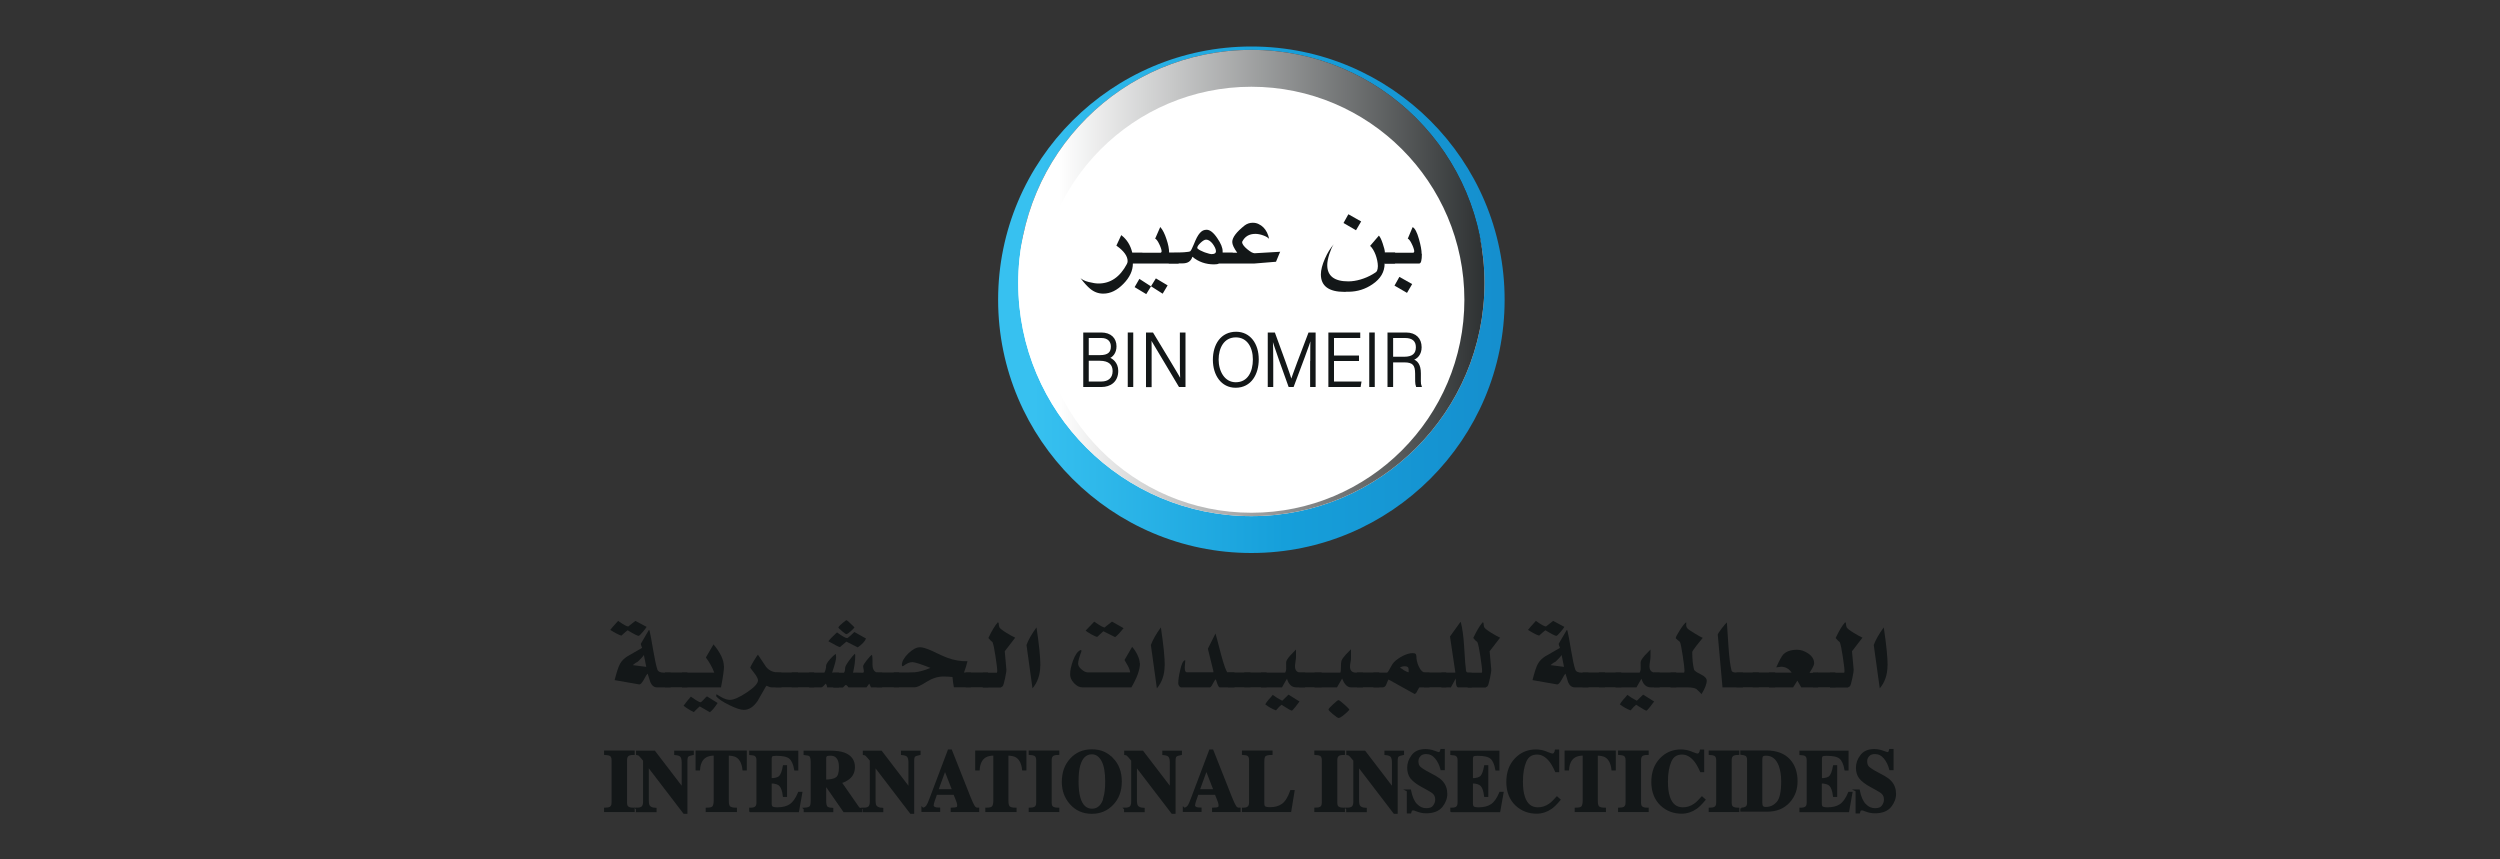 <svg id="Group_58" data-name="Group 58" xmlns="http://www.w3.org/2000/svg" xmlns:xlink="http://www.w3.org/1999/xlink" width="200" height="68.74" viewBox="0 0 200 68.74"><rect x="0" y="0" width="200" height="68.74" fill="#333333" stroke="none"/><defs><clipPath id="clippath"><path d="M81.46,22.64c0-10.3,8.35-18.65,18.65-18.65s18.65,8.35,18.65,18.65-8.35,18.65-18.65,18.65-18.65-8.35-18.65-18.65M79.85,23.98c0,11.17,9.09,20.26,20.26,20.26s20.26-9.09,20.26-20.26S111.28,3.72,100.11,3.72s-20.26,9.09-20.26,20.26" fill="none"/></clipPath><linearGradient id="linear-gradient" x1="-1143.65" y1="382.74" x2="-1143.25" y2="382.74" gradientTransform="translate(115476.85 38643.66) scale(100.9 -100.9)" gradientUnits="userSpaceOnUse"><stop offset="0" stop-color="#37c1f0"/><stop offset=".5" stop-color="#169fda"/><stop offset="1" stop-color="#158ccc"/></linearGradient><clipPath id="clippath-1"><path d="M83.07,23.98c0-9.4,7.64-17.04,17.04-17.04s17.04,7.64,17.04,17.04-7.64,17.04-17.04,17.04-17.04-7.64-17.04-17.04M81.46,22.64c0,10.3,8.35,18.65,18.65,18.65s18.65-8.35,18.65-18.65S110.41,3.99,100.11,3.99s-18.65,8.35-18.65,18.65" fill="none"/></clipPath><linearGradient id="linear-gradient-2" x1="-1142.84" y1="382.58" x2="-1142.43" y2="382.58" gradientTransform="translate(106232.54 35558.15) scale(92.88 -92.88)" gradientUnits="userSpaceOnUse"><stop offset="0" stop-color="#fff"/><stop offset="1" stop-color="#131718"/></linearGradient></defs><path d="M48.41,64.7c.18,0,.32-.03.4-.07.13-.07.2-.21.2-.42v-3.4c0-.21-.06-.34-.19-.42-.08-.04-.21-.07-.41-.08v-.18h2.28v.18c-.2,0-.34.03-.42.08-.13.07-.19.21-.19.42v3.4c0,.2.05.33.15.39.1.07.25.1.46.1v.18h-2.28v-.18Z" fill="#131718"/><path d="M48.41,64.7c.18,0,.32-.03.4-.07.13-.07.2-.21.2-.42v-3.4c0-.21-.06-.34-.19-.42-.08-.04-.21-.07-.41-.08v-.18h2.28v.18c-.2,0-.34.03-.42.08-.13.07-.19.21-.19.42v3.4c0,.2.05.33.15.39.1.07.25.1.46.1v.18h-2.28v-.18Z" fill="none" stroke="#131718" stroke-miterlimit="10" stroke-width=".17"/><path d="M50.95,64.7c.24,0,.4-.06.47-.15.07-.09.11-.23.11-.41v-3.32c-.2-.24-.32-.38-.37-.42-.05-.04-.11-.07-.19-.08v-.18h1.38l2.24,2.93h.03v-2.06c0-.24-.04-.41-.12-.51-.08-.1-.24-.16-.48-.18v-.18h1.4v.18c-.2.04-.34.09-.41.15-.07.06-.1.2-.1.41v4.14h-.18l-2.87-3.75h-.04v2.75c0,.22.03.37.08.46.09.14.27.22.54.23v.18h-1.48v-.18Z" fill="#131718"/><path d="M50.95,64.7c.24,0,.4-.06.47-.15.07-.09.11-.23.11-.41v-3.32c-.2-.24-.32-.38-.37-.42-.05-.04-.11-.07-.19-.08v-.18h1.38l2.24,2.93h.03v-2.06c0-.24-.04-.41-.12-.51-.08-.1-.24-.16-.48-.18v-.18h1.4v.18c-.2.04-.34.09-.41.15-.07.06-.1.2-.1.41v4.14h-.18l-2.87-3.75h-.04v2.75c0,.22.03.37.08.46.09.14.27.22.54.23v.18h-1.48v-.18Z" fill="none" stroke="#131718" stroke-miterlimit="10" stroke-width=".17"/><path d="M55.73,60.13h3.93v1.42s-.18,0-.18,0c-.06-.51-.24-.85-.53-1.03-.16-.1-.41-.15-.73-.16v3.7c0,.26.04.43.13.51s.26.13.52.13v.18h-2.33v-.18c.25,0,.42-.04.51-.13.08-.09.13-.26.13-.51v-3.7c-.32,0-.56.06-.73.16-.31.18-.49.53-.53,1.03h-.19v-1.42Z" fill="#131718"/><path d="M55.73,60.13h3.93v1.42s-.18,0-.18,0c-.06-.51-.24-.85-.53-1.03-.16-.1-.41-.15-.73-.16v3.7c0,.26.04.43.13.51s.26.13.52.13v.18h-2.33v-.18c.25,0,.42-.04.51-.13.08-.09.13-.26.13-.51v-3.7c-.32,0-.56.06-.73.16-.31.18-.49.53-.53,1.03h-.19v-1.42Z" fill="none" stroke="#131718" stroke-miterlimit="10" stroke-width=".17"/><path d="M60.02,64.88v-.18c.19,0,.32-.03.4-.08.12-.07.18-.21.18-.41v-3.4c0-.2-.06-.34-.19-.41-.07-.04-.2-.07-.39-.08v-.18h3.76v1.42h-.16c-.08-.45-.22-.76-.42-.93-.2-.17-.56-.25-1.09-.25-.2,0-.33.02-.38.07-.05.04-.08.13-.08.27v1.62c.37,0,.62-.07.76-.22.13-.15.23-.42.3-.82h.17v2.37h-.17c-.05-.4-.14-.68-.29-.84-.14-.16-.4-.24-.77-.24v1.7c0,.15.04.25.11.3.07.05.22.08.44.08.42,0,.76-.09,1.02-.26.26-.17.5-.5.7-.98h.18l-.26,1.46h-3.81Z" fill="#131718"/><path d="M60.02,64.88v-.18c.19,0,.32-.03.4-.08.12-.07.18-.21.18-.41v-3.4c0-.2-.06-.34-.19-.41-.07-.04-.2-.07-.39-.08v-.18h3.76v1.42h-.16c-.08-.45-.22-.76-.42-.93-.2-.17-.56-.25-1.09-.25-.2,0-.33.02-.38.07-.05.04-.08.13-.08.27v1.62c.37,0,.62-.07.76-.22.13-.15.23-.42.3-.82h.17v2.37h-.17c-.05-.4-.14-.68-.29-.84-.14-.16-.4-.24-.77-.24v1.7c0,.15.04.25.11.3.07.05.22.08.44.08.42,0,.76-.09,1.02-.26.26-.17.5-.5.7-.98h.18l-.26,1.46h-3.81Z" fill="none" stroke="#131718" stroke-miterlimit="10" stroke-width=".17"/><path d="M64.37,64.7c.22-.01.37-.06.45-.13.08-.08.12-.25.12-.51v-3.1c0-.27-.05-.45-.14-.53-.06-.05-.21-.09-.43-.11v-.18h2.1c.44,0,.79.05,1.06.15.52.2.78.56.78,1.07,0,.38-.14.68-.41.9-.21.16-.43.27-.66.32l1.39,2c.04.05.07.09.11.11.04.02.09.03.15.03v.17h-1.36l-1.52-2.19h0v1.37c0,.25.04.41.11.5.08.09.23.13.46.14v.18h-2.2v-.18ZM66.92,62.26c.18-.12.28-.41.28-.85,0-.27-.03-.49-.11-.64-.12-.27-.34-.4-.66-.4-.17,0-.29.02-.34.07-.05.05-.08.12-.08.23v1.78c.43,0,.73-.07.92-.19" fill="#131718"/><path d="M64.37,64.7c.22-.01.37-.06.45-.13.08-.08.12-.25.12-.51v-3.1c0-.27-.05-.45-.14-.53-.06-.05-.21-.09-.43-.11v-.18h2.1c.44,0,.79.05,1.06.15.52.2.78.56.78,1.07,0,.38-.14.68-.41.9-.21.16-.43.27-.66.32l1.39,2c.04.05.07.09.11.11.04.02.09.03.15.03v.17h-1.36l-1.52-2.19h0v1.37c0,.25.04.41.11.5.08.09.23.13.46.14v.18h-2.2v-.18ZM66.92,62.26c.18-.12.28-.41.28-.85,0-.27-.03-.49-.11-.64-.12-.27-.34-.4-.66-.4-.17,0-.29.02-.34.07-.05.05-.08.12-.08.23v1.78c.43,0,.73-.07.92-.19Z" fill="none" stroke="#131718" stroke-miterlimit="10" stroke-width=".17"/><path d="M69.09,64.7c.24,0,.4-.06.47-.15.07-.09.11-.23.11-.41v-3.32c-.2-.24-.32-.38-.37-.42-.05-.04-.11-.07-.19-.08v-.18h1.38l2.24,2.93h.03v-2.06c0-.24-.04-.41-.12-.51-.08-.1-.24-.16-.48-.18v-.18h1.4v.18c-.2.04-.34.09-.41.15-.07.06-.1.2-.1.41v4.14h-.18l-2.87-3.75h-.04v2.75c0,.22.03.37.08.46.09.14.27.22.54.23v.18h-1.48v-.18Z" fill="#131718"/><path d="M69.09,64.7c.24,0,.4-.06.47-.15.07-.09.11-.23.11-.41v-3.32c-.2-.24-.32-.38-.37-.42-.05-.04-.11-.07-.19-.08v-.18h1.38l2.24,2.93h.03v-2.06c0-.24-.04-.41-.12-.51-.08-.1-.24-.16-.48-.18v-.18h1.4v.18c-.2.04-.34.09-.41.15-.07.06-.1.2-.1.41v4.14h-.18l-2.87-3.75h-.04v2.75c0,.22.03.37.08.46.09.14.27.22.54.23v.18h-1.48v-.18Z" fill="none" stroke="#131718" stroke-miterlimit="10" stroke-width=".17"/><path d="M73.81,64.7c.16-.01.28-.09.38-.23.06-.09.15-.29.26-.59l1.45-3.84h.18l1.46,3.69c.16.41.29.68.37.8.08.12.2.18.34.17v.18h-2.11v-.18c.21,0,.35-.03.42-.06.07-.03.1-.1.1-.23,0-.05-.02-.14-.05-.25-.02-.07-.05-.15-.09-.24l-.17-.42h-1.46c-.1.28-.16.46-.19.54-.06.18-.09.31-.09.39,0,.1.06.17.19.22.07.03.19.04.33.04v.18h-1.33v-.18ZM76.26,63.22l-.63-1.62h-.06l-.59,1.62h1.27Z" fill="#131718"/><path d="M73.81,64.7c.16-.01.28-.09.38-.23.06-.09.15-.29.26-.59l1.45-3.84h.18l1.46,3.69c.16.41.29.68.37.8.08.12.2.18.34.17v.18h-2.11v-.18c.21,0,.35-.03.42-.06.07-.03.1-.1.1-.23,0-.05-.02-.14-.05-.25-.02-.07-.05-.15-.09-.24l-.17-.42h-1.46c-.1.28-.16.46-.19.54-.06.18-.09.31-.09.39,0,.1.06.17.19.22.07.03.19.04.33.04v.18h-1.33v-.18ZM76.26,63.22l-.63-1.62h-.06l-.59,1.62h1.27Z" fill="none" stroke="#131718" stroke-miterlimit="10" stroke-width=".17"/><path d="M78.1,60.13h3.93v1.42s-.18,0-.18,0c-.06-.51-.24-.85-.53-1.03-.16-.1-.41-.15-.73-.16v3.7c0,.26.04.43.13.51.08.08.26.13.52.13v.18h-2.33v-.18c.25,0,.42-.04.51-.13.08-.09.13-.26.13-.51v-3.7c-.32,0-.56.06-.73.16-.31.18-.49.53-.53,1.03h-.19v-1.42Z" fill="#131718"/><path d="M78.1,60.13h3.93v1.42s-.18,0-.18,0c-.06-.51-.24-.85-.53-1.03-.16-.1-.41-.15-.73-.16v3.7c0,.26.04.43.13.51.08.08.26.13.52.13v.18h-2.33v-.18c.25,0,.42-.04.51-.13.08-.09.13-.26.13-.51v-3.7c-.32,0-.56.06-.73.16-.31.18-.49.53-.53,1.03h-.19v-1.42Z" fill="none" stroke="#131718" stroke-miterlimit="10" stroke-width=".17"/><path d="M82.38,64.7c.18,0,.32-.03.4-.07.13-.07.2-.21.2-.42v-3.4c0-.21-.06-.34-.19-.42-.08-.04-.21-.07-.41-.08v-.18h2.28v.18c-.2,0-.34.03-.42.08-.13.07-.19.21-.19.42v3.4c0,.2.05.33.15.39.1.07.25.1.46.1v.18h-2.28v-.18Z" fill="#131718"/><path d="M82.38,64.7c.18,0,.32-.03.4-.07.13-.07.2-.21.2-.42v-3.4c0-.21-.06-.34-.19-.42-.08-.04-.21-.07-.41-.08v-.18h2.28v.18c-.2,0-.34.03-.42.08-.13.07-.19.21-.19.42v3.4c0,.2.05.33.15.39.1.07.25.1.46.1v.18h-2.28v-.18Z" fill="none" stroke="#131718" stroke-miterlimit="10" stroke-width=".17"/><path d="M88.99,60.71c.45.47.67,1.07.67,1.81s-.22,1.34-.67,1.81c-.44.46-.98.69-1.64.69-.7,0-1.26-.25-1.7-.75-.41-.47-.62-1.04-.62-1.71,0-.74.21-1.34.64-1.81.43-.48.99-.72,1.68-.72s1.21.23,1.64.69M88.35,63.84c.1-.34.15-.78.15-1.32,0-.75-.1-1.31-.31-1.69-.21-.38-.49-.57-.84-.57-.49,0-.83.32-1.01.95-.1.34-.14.77-.14,1.31s.05.99.15,1.32c.18.62.52.94,1.01.94s.83-.31,1.01-.94" fill="#131718"/><path d="M88.99,60.71c.45.47.67,1.07.67,1.81s-.22,1.34-.67,1.81c-.44.46-.98.69-1.64.69-.7,0-1.26-.25-1.7-.75-.41-.47-.62-1.04-.62-1.71,0-.74.21-1.34.64-1.81.43-.48.99-.72,1.68-.72s1.21.23,1.64.69ZM88.35,63.84c.1-.34.15-.78.15-1.32,0-.75-.1-1.31-.31-1.69-.21-.38-.49-.57-.84-.57-.49,0-.83.32-1.01.95-.1.34-.14.77-.14,1.31s.05.99.15,1.32c.18.62.52.94,1.01.94s.83-.31,1.01-.94Z" fill="none" stroke="#131718" stroke-miterlimit="10" stroke-width=".17"/><path d="M90,64.7c.24,0,.4-.06.47-.15.07-.09.11-.23.11-.41v-3.32c-.2-.24-.32-.38-.37-.42-.05-.04-.11-.07-.19-.08v-.18h1.38l2.24,2.93h.03v-2.06c0-.24-.04-.41-.12-.51-.08-.1-.24-.16-.48-.18v-.18h1.4v.18c-.2.04-.34.09-.41.15-.07.06-.1.2-.1.41v4.14h-.18l-2.87-3.75h-.04v2.75c0,.22.03.37.08.46.09.14.27.22.54.23v.18h-1.48v-.18Z" fill="#131718"/><path d="M90,64.7c.24,0,.4-.06.47-.15.07-.09.11-.23.11-.41v-3.32c-.2-.24-.32-.38-.37-.42-.05-.04-.11-.07-.19-.08v-.18h1.38l2.24,2.93h.03v-2.06c0-.24-.04-.41-.12-.51-.08-.1-.24-.16-.48-.18v-.18h1.4v.18c-.2.04-.34.09-.41.15-.07.06-.1.2-.1.41v4.14h-.18l-2.87-3.75h-.04v2.75c0,.22.03.37.08.46.09.14.27.22.54.23v.18h-1.48v-.18Z" fill="none" stroke="#131718" stroke-miterlimit="10" stroke-width=".17"/><path d="M94.72,64.7c.16-.01.28-.09.38-.23.06-.09.15-.29.26-.59l1.45-3.84h.18l1.46,3.69c.16.41.29.68.37.8.08.12.2.18.34.17v.18h-2.11v-.18c.21,0,.35-.03.42-.06.07-.03.1-.1.1-.23,0-.05-.02-.14-.05-.25-.02-.07-.05-.15-.09-.24l-.17-.42h-1.46c-.1.28-.16.46-.19.54-.06.18-.09.31-.09.39,0,.1.06.17.19.22.07.03.19.04.33.04v.18h-1.33v-.18ZM97.17,63.22l-.63-1.62h-.06l-.59,1.62h1.27Z" fill="#131718"/><path d="M94.72,64.7c.16-.01.28-.09.38-.23.06-.09.15-.29.26-.59l1.45-3.84h.18l1.46,3.69c.16.41.29.68.37.8.08.12.2.18.34.17v.18h-2.11v-.18c.21,0,.35-.03.42-.06.07-.03.1-.1.1-.23,0-.05-.02-.14-.05-.25-.02-.07-.05-.15-.09-.24l-.17-.42h-1.46c-.1.28-.16.46-.19.54-.06.18-.09.31-.09.39,0,.1.06.17.19.22.07.03.19.04.33.04v.18h-1.33v-.18ZM97.17,63.22l-.63-1.62h-.06l-.59,1.62h1.27Z" fill="none" stroke="#131718" stroke-miterlimit="10" stroke-width=".17"/><path d="M99.44,64.7c.18,0,.31-.03.38-.08.13-.07.19-.21.19-.42v-3.4c0-.2-.06-.34-.18-.41-.07-.04-.2-.07-.39-.08v-.18h2.28v.18c-.27,0-.44.05-.53.12-.09.07-.13.24-.13.52v3.32c0,.15.04.26.11.31.08.05.22.08.44.08.39,0,.72-.09.99-.28.27-.19.5-.55.69-1.09h.19l-.26,1.59h-3.78v-.18Z" fill="#131718"/><path d="M99.44,64.7c.18,0,.31-.03.38-.08.13-.07.19-.21.19-.42v-3.4c0-.2-.06-.34-.18-.41-.07-.04-.2-.07-.39-.08v-.18h2.28v.18c-.27,0-.44.05-.53.12-.09.07-.13.24-.13.52v3.32c0,.15.04.26.11.31.08.05.22.08.44.08.39,0,.72-.09.99-.28.27-.19.5-.55.69-1.09h.19l-.26,1.59h-3.78v-.18Z" fill="none" stroke="#131718" stroke-miterlimit="10" stroke-width=".17"/><path d="M105.23,64.7c.18,0,.32-.03.4-.07.13-.07.2-.21.2-.42v-3.4c0-.21-.06-.34-.19-.42-.08-.04-.21-.07-.41-.08v-.18h2.28v.18c-.2,0-.34.03-.42.08-.13.07-.19.21-.19.42v3.4c0,.2.05.33.15.39.1.07.25.1.46.1v.18h-2.28v-.18Z" fill="#131718"/><path d="M105.23,64.7c.18,0,.32-.03.4-.07.13-.07.2-.21.2-.42v-3.4c0-.21-.06-.34-.19-.42-.08-.04-.21-.07-.41-.08v-.18h2.28v.18c-.2,0-.34.03-.42.08-.13.07-.19.21-.19.42v3.4c0,.2.05.33.15.39.1.07.25.1.46.1v.18h-2.28v-.18Z" fill="none" stroke="#131718" stroke-miterlimit="10" stroke-width=".17"/><path d="M107.77,64.7c.24,0,.4-.06.47-.15.07-.09.11-.23.11-.41v-3.32c-.2-.24-.32-.38-.37-.42-.05-.04-.11-.07-.19-.08v-.18h1.38l2.24,2.93h.03v-2.06c0-.24-.04-.41-.12-.51-.08-.1-.24-.16-.48-.18v-.18h1.4v.18c-.2.04-.34.09-.41.15-.07.06-.1.2-.1.41v4.14h-.18l-2.87-3.75h-.04v2.75c0,.22.03.37.08.46.09.14.27.22.54.23v.18h-1.48v-.18Z" fill="#131718"/><path d="M107.77,64.7c.24,0,.4-.06.47-.15.07-.09.11-.23.11-.41v-3.32c-.2-.24-.32-.38-.37-.42-.05-.04-.11-.07-.19-.08v-.18h1.38l2.24,2.93h.03v-2.06c0-.24-.04-.41-.12-.51-.08-.1-.24-.16-.48-.18v-.18h1.4v.18c-.2.04-.34.09-.41.15-.07.06-.1.2-.1.41v4.14h-.18l-2.87-3.75h-.04v2.75c0,.22.03.37.08.46.09.14.27.22.54.23v.18h-1.48v-.18Z" fill="none" stroke="#131718" stroke-miterlimit="10" stroke-width=".17"/><path d="M112.61,63.24h.19c.1.52.27.91.5,1.14.23.24.5.36.8.36s.5-.08.62-.25c.12-.16.18-.34.18-.52,0-.21-.06-.38-.19-.51-.08-.09-.26-.2-.51-.34l-.42-.23c-.41-.22-.7-.45-.87-.66-.17-.22-.25-.49-.25-.81,0-.34.11-.66.34-.96.22-.3.57-.45,1.03-.45.24,0,.46.04.68.12.22.08.35.12.38.12.07,0,.12-.02.15-.07.03-.04.05-.1.07-.18h.19v1.53h-.18c-.09-.35-.24-.66-.45-.91-.22-.26-.48-.38-.78-.38-.22,0-.39.06-.51.19-.13.13-.19.29-.19.47,0,.22.06.39.18.5.12.11.37.28.78.49l.48.26c.21.12.39.25.51.39.24.26.36.59.36.97,0,.35-.13.69-.38,1-.26.31-.67.47-1.23.47-.13,0-.26-.01-.39-.04-.13-.03-.26-.07-.39-.12l-.13-.05s-.06-.02-.08-.02c-.03,0-.05,0-.07,0-.07,0-.11.02-.14.06-.03.04-.05.1-.07.18h-.19v-1.74Z" fill="#131718"/><path d="M112.61,63.24h.19c.1.52.27.91.5,1.14.23.24.5.36.8.36s.5-.08.62-.25c.12-.16.18-.34.18-.52,0-.21-.06-.38-.19-.51-.08-.09-.26-.2-.51-.34l-.42-.23c-.41-.22-.7-.45-.87-.66-.17-.22-.25-.49-.25-.81,0-.34.11-.66.34-.96.22-.3.57-.45,1.03-.45.24,0,.46.04.68.12.22.08.35.12.38.12.07,0,.12-.02.15-.07.03-.04.05-.1.07-.18h.19v1.53h-.18c-.09-.35-.24-.66-.45-.91-.22-.26-.48-.38-.78-.38-.22,0-.39.06-.51.19-.13.13-.19.29-.19.47,0,.22.06.39.18.5.12.11.37.28.78.49l.48.26c.21.12.39.25.51.39.24.26.36.59.36.97,0,.35-.13.69-.38,1-.26.31-.67.47-1.23.47-.13,0-.26-.01-.39-.04-.13-.03-.26-.07-.39-.12l-.13-.05s-.06-.02-.08-.02c-.03,0-.05,0-.07,0-.07,0-.11.02-.14.06-.03.04-.05.1-.07.18h-.19v-1.74Z" fill="none" stroke="#131718" stroke-miterlimit="10" stroke-width=".17"/><path d="M116.11,64.88v-.18c.19,0,.32-.03.4-.08.12-.07.18-.21.18-.41v-3.4c0-.2-.06-.34-.19-.41-.07-.04-.2-.07-.39-.08v-.18h3.76v1.42h-.16c-.08-.45-.22-.76-.42-.93-.2-.17-.56-.25-1.08-.25-.2,0-.33.02-.38.07-.05.04-.08.13-.08.27v1.62c.37,0,.62-.07.76-.22.13-.15.23-.42.3-.82h.17v2.37h-.17c-.05-.4-.14-.68-.29-.84-.14-.16-.4-.24-.77-.24v1.7c0,.15.04.25.11.3.07.05.22.08.44.08.42,0,.76-.09,1.02-.26.26-.17.5-.5.7-.98h.18l-.26,1.46h-3.81Z" fill="#131718"/><path d="M116.11,64.88v-.18c.19,0,.32-.03.4-.08.12-.07.18-.21.18-.41v-3.4c0-.2-.06-.34-.19-.41-.07-.04-.2-.07-.39-.08v-.18h3.76v1.42h-.16c-.08-.45-.22-.76-.42-.93-.2-.17-.56-.25-1.08-.25-.2,0-.33.02-.38.07-.05.04-.08.13-.08.27v1.62c.37,0,.62-.07.76-.22.13-.15.23-.42.3-.82h.17v2.37h-.17c-.05-.4-.14-.68-.29-.84-.14-.16-.4-.24-.77-.24v1.7c0,.15.04.25.11.3.07.05.22.08.44.08.42,0,.76-.09,1.02-.26.26-.17.5-.5.7-.98h.18l-.26,1.46h-3.81Z" fill="none" stroke="#131718" stroke-miterlimit="10" stroke-width=".17"/><path d="M123.71,60.21c.28.11.43.16.47.16.08,0,.15-.03.2-.1.05-.07.08-.14.09-.22h.18v1.64h-.17c-.16-.36-.32-.64-.48-.84-.31-.38-.65-.57-1.04-.57-.44,0-.75.2-.93.61-.18.41-.28.95-.28,1.63,0,.5.05.92.16,1.24.2.61.58.91,1.12.91.34,0,.65-.1.94-.3.17-.12.36-.3.59-.56l.19.17c-.26.31-.48.53-.67.66-.34.24-.73.37-1.15.37-.64,0-1.18-.21-1.62-.62-.48-.45-.72-1.07-.72-1.84s.23-1.38.69-1.85c.43-.44.96-.66,1.59-.66.27,0,.55.05.83.16" fill="#131718"/><path d="M123.71,60.21c.28.11.43.16.47.16.08,0,.15-.03.2-.1.05-.07.08-.14.09-.22h.18v1.64h-.17c-.16-.36-.32-.64-.48-.84-.31-.38-.65-.57-1.04-.57-.44,0-.75.2-.93.61-.18.41-.28.95-.28,1.63,0,.5.05.92.16,1.24.2.61.58.91,1.12.91.34,0,.65-.1.94-.3.17-.12.36-.3.59-.56l.19.17c-.26.31-.48.53-.67.66-.34.24-.73.37-1.15.37-.64,0-1.18-.21-1.62-.62-.48-.45-.72-1.07-.72-1.84s.23-1.38.69-1.85c.43-.44.96-.66,1.59-.66.27,0,.55.05.83.16Z" fill="none" stroke="#131718" stroke-miterlimit="10" stroke-width=".17"/><path d="M125.25,60.13h3.93v1.42s-.18,0-.18,0c-.06-.51-.24-.85-.53-1.03-.16-.1-.41-.15-.73-.16v3.7c0,.26.04.43.13.51.08.08.26.13.52.13v.18h-2.33v-.18c.25,0,.42-.04.51-.13.08-.09.13-.26.13-.51v-3.7c-.32,0-.56.06-.73.16-.31.18-.49.53-.53,1.03h-.19v-1.42Z" fill="#131718"/><path d="M125.25,60.13h3.93v1.42s-.18,0-.18,0c-.06-.51-.24-.85-.53-1.03-.16-.1-.41-.15-.73-.16v3.7c0,.26.04.43.13.51.08.08.26.13.52.13v.18h-2.33v-.18c.25,0,.42-.04.51-.13.08-.09.13-.26.13-.51v-3.7c-.32,0-.56.06-.73.16-.31.18-.49.53-.53,1.03h-.19v-1.42Z" fill="none" stroke="#131718" stroke-miterlimit="10" stroke-width=".17"/><path d="M129.53,64.7c.18,0,.32-.03.4-.07.13-.07.2-.21.2-.42v-3.4c0-.21-.06-.34-.19-.42-.08-.04-.21-.07-.41-.08v-.18h2.28v.18c-.2,0-.34.03-.42.08-.13.07-.19.21-.19.42v3.4c0,.2.05.33.15.39.1.07.25.1.46.1v.18h-2.28v-.18Z" fill="#131718"/><path d="M129.53,64.7c.18,0,.32-.03.4-.07.13-.07.2-.21.2-.42v-3.4c0-.21-.06-.34-.19-.42-.08-.04-.21-.07-.41-.08v-.18h2.28v.18c-.2,0-.34.03-.42.08-.13.07-.19.21-.19.42v3.4c0,.2.05.33.15.39.1.07.25.1.46.1v.18h-2.28v-.18Z" fill="none" stroke="#131718" stroke-miterlimit="10" stroke-width=".17"/><path d="M135.31,60.21c.28.11.43.16.47.16.08,0,.15-.03.2-.1.05-.07.08-.14.09-.22h.18v1.64h-.17c-.16-.36-.32-.64-.48-.84-.31-.38-.65-.57-1.04-.57-.44,0-.75.2-.93.61-.18.41-.28.95-.28,1.63,0,.5.05.92.16,1.24.2.61.58.91,1.12.91.34,0,.65-.1.94-.3.17-.12.36-.3.59-.56l.19.17c-.26.31-.48.53-.67.66-.34.24-.73.37-1.15.37-.64,0-1.18-.21-1.62-.62-.48-.45-.72-1.07-.72-1.84s.23-1.38.69-1.85c.43-.44.96-.66,1.59-.66.27,0,.55.05.83.16" fill="#131718"/><path d="M135.31,60.21c.28.11.43.16.47.16.08,0,.15-.03.2-.1.05-.07.08-.14.09-.22h.18v1.64h-.17c-.16-.36-.32-.64-.48-.84-.31-.38-.65-.57-1.04-.57-.44,0-.75.2-.93.61-.18.41-.28.95-.28,1.63,0,.5.05.92.16,1.24.2.61.58.91,1.12.91.34,0,.65-.1.94-.3.17-.12.36-.3.59-.56l.19.17c-.26.31-.48.53-.67.66-.34.24-.73.37-1.15.37-.64,0-1.18-.21-1.62-.62-.48-.45-.72-1.07-.72-1.84s.23-1.38.69-1.85c.43-.44.96-.66,1.59-.66.27,0,.55.05.83.16Z" fill="none" stroke="#131718" stroke-miterlimit="10" stroke-width=".17"/><path d="M136.78,64.7c.19,0,.32-.03.4-.07.13-.07.2-.21.2-.42v-3.4c0-.21-.06-.34-.19-.42-.08-.04-.21-.07-.41-.08v-.18h2.28v.18c-.2,0-.34.03-.42.08-.13.07-.19.21-.19.42v3.4c0,.2.05.33.15.39.1.07.25.1.46.1v.18h-2.28v-.18Z" fill="#131718"/><path d="M136.78,64.7c.19,0,.32-.03.4-.07.13-.07.2-.21.2-.42v-3.4c0-.21-.06-.34-.19-.42-.08-.04-.21-.07-.41-.08v-.18h2.28v.18c-.2,0-.34.03-.42.08-.13.07-.19.21-.19.42v3.4c0,.2.05.33.15.39.1.07.25.1.46.1v.18h-2.28v-.18Z" fill="none" stroke="#131718" stroke-miterlimit="10" stroke-width=".17"/><path d="M139.31,64.7c.16-.01.28-.04.35-.08.13-.07.19-.2.19-.39v-3.46c0-.18-.06-.31-.18-.38-.07-.04-.19-.07-.36-.09v-.18h1.99c.8,0,1.42.23,1.84.69.38.42.58.98.58,1.69,0,.63-.19,1.17-.58,1.61-.44.5-1.03.74-1.77.74h-2.06v-.18ZM140.98,64.54c.04.06.14.1.28.1.39,0,.7-.15.95-.44.25-.29.37-.86.37-1.69,0-.5-.07-.92-.2-1.28-.22-.57-.58-.86-1.1-.86-.17,0-.28.04-.33.12-.03.05-.05.15-.05.29v3.45c0,.14.03.25.08.31" fill="#131718"/><path d="M139.31,64.7c.16-.01.28-.04.35-.08.13-.07.19-.2.19-.39v-3.46c0-.18-.06-.31-.18-.38-.07-.04-.19-.07-.36-.09v-.18h1.99c.8,0,1.42.23,1.84.69.38.42.58.98.58,1.69,0,.63-.19,1.17-.58,1.61-.44.5-1.03.74-1.77.74h-2.06v-.18ZM140.98,64.54c.04.06.14.1.28.1.39,0,.7-.15.95-.44.25-.29.37-.86.37-1.69,0-.5-.07-.92-.2-1.28-.22-.57-.58-.86-1.1-.86-.17,0-.28.04-.33.12-.03.05-.05.15-.05.29v3.45c0,.14.03.25.08.31Z" fill="none" stroke="#131718" stroke-miterlimit="10" stroke-width=".17"/><path d="M144.04,64.88v-.18c.19,0,.32-.03.4-.08.12-.07.18-.21.18-.41v-3.4c0-.2-.06-.34-.19-.41-.07-.04-.2-.07-.39-.08v-.18h3.76v1.42h-.16c-.08-.45-.22-.76-.42-.93-.2-.17-.56-.25-1.09-.25-.2,0-.33.02-.38.07-.05.04-.08.13-.08.27v1.62c.37,0,.62-.07.75-.22.13-.15.23-.42.3-.82h.17v2.37h-.17c-.05-.4-.14-.68-.29-.84-.14-.16-.4-.24-.77-.24v1.7c0,.15.04.25.11.3.07.05.22.08.44.08.42,0,.76-.09,1.02-.26.26-.17.5-.5.7-.98h.18l-.26,1.46h-3.81Z" fill="#131718"/><path d="M144.04,64.88v-.18c.19,0,.32-.03.4-.08.12-.07.18-.21.18-.41v-3.4c0-.2-.06-.34-.19-.41-.07-.04-.2-.07-.39-.08v-.18h3.76v1.42h-.16c-.08-.45-.22-.76-.42-.93-.2-.17-.56-.25-1.09-.25-.2,0-.33.02-.38.07-.05.04-.08.13-.08.27v1.62c.37,0,.62-.07.75-.22.13-.15.23-.42.3-.82h.17v2.37h-.17c-.05-.4-.14-.68-.29-.84-.14-.16-.4-.24-.77-.24v1.7c0,.15.04.25.11.3.07.05.22.08.44.08.42,0,.76-.09,1.02-.26.26-.17.5-.5.7-.98h.18l-.26,1.46h-3.81Z" fill="none" stroke="#131718" stroke-miterlimit="10" stroke-width=".17"/><path d="M148.51,63.24h.19c.1.52.27.91.5,1.14.23.24.5.36.8.36s.5-.08.62-.25c.12-.16.18-.34.18-.52,0-.21-.06-.38-.19-.51-.08-.09-.26-.2-.51-.34l-.42-.23c-.41-.22-.7-.45-.87-.66-.17-.22-.25-.49-.25-.81,0-.34.11-.66.34-.96.22-.3.57-.45,1.03-.45.24,0,.46.04.68.12.22.08.35.12.38.12.07,0,.12-.02.15-.07.03-.04.05-.1.07-.18h.19v1.53h-.18c-.09-.35-.24-.66-.45-.91-.22-.26-.48-.38-.78-.38-.22,0-.39.06-.51.19-.13.13-.19.29-.19.47,0,.22.06.39.18.5.12.11.37.28.78.49l.48.26c.21.12.39.25.51.39.24.26.36.59.36.97,0,.35-.13.69-.38,1-.26.31-.67.47-1.23.47-.13,0-.26-.01-.39-.04-.13-.03-.26-.07-.39-.12l-.13-.05s-.06-.02-.08-.02c-.03,0-.05,0-.07,0-.07,0-.11.02-.14.06-.03.04-.05.1-.07.18h-.19v-1.74Z" fill="#131718"/><path d="M148.51,63.24h.19c.1.52.27.91.5,1.14.23.24.5.36.8.36s.5-.08.62-.25c.12-.16.18-.34.18-.52,0-.21-.06-.38-.19-.51-.08-.09-.26-.2-.51-.34l-.42-.23c-.41-.22-.7-.45-.87-.66-.17-.22-.25-.49-.25-.81,0-.34.11-.66.34-.96.22-.3.57-.45,1.03-.45.24,0,.46.04.68.12.22.08.35.12.38.12.07,0,.12-.02.15-.07.03-.04.05-.1.07-.18h.19v1.53h-.18c-.09-.35-.24-.66-.45-.91-.22-.26-.48-.38-.78-.38-.22,0-.39.06-.51.19-.13.13-.19.29-.19.47,0,.22.06.39.18.5.12.11.37.28.78.49l.48.26c.21.12.39.25.51.39.24.26.36.59.36.97,0,.35-.13.69-.38,1-.26.31-.67.47-1.23.47-.13,0-.26-.01-.39-.04-.13-.03-.26-.07-.39-.12l-.13-.05s-.06-.02-.08-.02c-.03,0-.05,0-.07,0-.07,0-.11.02-.14.06-.03.04-.05.1-.07.18h-.19v-1.74Z" fill="none" stroke="#131718" stroke-miterlimit="10" stroke-width=".17"/><path d="M51.73,50.15c-.05.09-.15.22-.31.41-.18.21-.29.31-.33.31-.09,0-.39-.15-.88-.45-.07.05-.24.19-.5.43-.21-.06-.51-.22-.89-.46.06-.09.28-.33.63-.72.42.3.69.45.81.45,0,0,.18-.15.57-.45l.9.48ZM53.67,54.99h-1.11c-.23,0-.41-.14-.53-.41-.07-.23-.14-.46-.22-.69-.05.04-.16.2-.32.51-.15.26-.27.38-.37.35l-1.95-.34c.16-.63.3-1.07.43-1.3.13-.24.33-.44.6-.61.39-.22.78-.44,1.17-.67-.05-.11-.09-.22-.11-.32l.65-1.11.05.03c.06.25.16.79.3,1.61.12.71.23,1.22.33,1.52.06.17.23.25.51.25h.55v1.18ZM51.7,53.35l-.19-.95c-.09.14-.25.31-.48.53-.11.05-.25.14-.41.28l1.09.14Z" fill="#131718"/><rect x="53.2" y="53.8" width="1.79" height="1.18" fill="#131718"/><path d="M57.92,53.31c0,.29-.08.85-.24,1.68h-3.12v-1.18h2.58c-.14-.39-.36-.79-.67-1.21l.61-1.05c.55.66.83,1.25.83,1.76M54.69,56.45c.17-.24.37-.48.58-.72.42.3.68.45.76.45.05,0,.14-.07.27-.22.13-.15.22-.23.26-.25l.85.53c-.22.34-.43.59-.62.74l-.81-.47c-.11.09-.27.25-.48.46-.37-.19-.65-.37-.82-.52" fill="#131718"/><path d="M62.53,54.99h-.79c-.1,0-.24-.04-.42-.13l-.05.06c-.22.39-.44.78-.67,1.17-.33.47-.69.7-1.09.7-.27,0-.65-.13-1.16-.38-.51-.25-.86-.48-1.05-.7v-.14s.02-.02.05-.02c-.02,0,.1.07.35.22.26.14.49.22.69.22.31,0,.76-.2,1.36-.6s.89-.72.89-.97c0-.12-.1-.32-.31-.59-.21-.27-.31-.41-.31-.42,0-.04.09-.21.26-.5.18-.29.29-.47.35-.54.22.32.43.65.65.97.24.31.59.46,1.03.46h.2v1.18Z" fill="#131718"/><rect x="62.05" y="53.8" width="1.79" height="1.18" fill="#131718"/><rect x="63.34" y="53.8" width="1.79" height="1.18" fill="#131718"/><path d="M67.12,54.99h-.95c0-.09-.04-.19-.1-.3-.04.02-.09.08-.17.17-.08.09-.15.13-.22.13h-.95v-1.18h1.22c.09-.17.14-.36.14-.56,0-.1.1-.27.31-.51.21-.24.37-.38.47-.42l.02.27c0,.19-.11.6-.32,1.22h.54v1.18Z" fill="#131718"/><path d="M69.28,51.08c-.08.22-.3.46-.66.71l-.91-.46c-.35.29-.52.44-.51.44-.07,0-.38-.16-.93-.47.12-.16.35-.4.69-.71.42.31.7.46.82.46.02,0,.11-.07.28-.22.1-.09.2-.18.29-.27l.93.52ZM70.57,54.99h-.89c-.03-.06-.08-.17-.14-.3-.05.06-.12.17-.22.3h-1.44c-.09-.13-.17-.19-.22-.19-.02,0-.06.03-.12.1-.06.06-.1.1-.12.1h-.76v-1.18h.85c.06-.06.1-.19.1-.39,0-.1.11-.3.32-.59.19-.26.35-.44.46-.54.02.04.03.08.03.12,0,.44-.06.9-.18,1.4.04-.02.32-.02.82,0,.04-.04.05-.09.05-.13s-.01-.11-.03-.19c-.02-.08-.03-.14-.03-.19,0-.09.1-.25.29-.49.19-.24.33-.39.42-.44.03.11.04.27.04.45v.31c0,.44.16.67.49.67h.28v1.18ZM68.36,50.19c-.05.07-.15.18-.3.31-.17.15-.29.23-.36.23-.04,0-.15-.08-.34-.24-.19-.16-.29-.26-.29-.29,0-.07.21-.27.63-.59.06,0,.28.2.66.58" fill="#131718"/><rect x="70.14" y="53.8" width="1.79" height="1.18" fill="#131718"/><path d="M77.67,53.8v1.18h-1.36c-.06-.3-.09-.57-.11-.82-.3-.03-.55-.04-.73-.04-.44,0-.89.14-1.35.43-.46.29-.76.43-.91.43h-1.71v-1.18c.97,0,1.53,0,1.69-.02.37-.04.79-.15,1.24-.35-.77-.31-1.26-.46-1.44-.46-.22,0-.47.11-.74.32h-.08s-.02-.05-.02-.09c0-.28.17-.59.51-.92.34-.33.65-.5.94-.5.22,0,.54.1.96.29.62.3,1.02.48,1.22.55.54.2,1.08.29,1.62.28-.07.29-.17.6-.28.9h.56Z" fill="#131718"/><rect x="77.26" y="53.8" width="1.79" height="1.18" fill="#131718"/><path d="M81.22,51.01l-.84,1.09.13,1.45c.01.09-.02.32-.1.69-.08.37-.14.58-.19.65-.01.02-.07.06-.17.11h-1.43v-1.18h1.13s.03-.07.03-.11c0-.2-.05-.6-.14-1.2-.09-.6-.17-.98-.24-1.14-.11-.08-.22-.19-.33-.33.28-.59.53-1.01.76-1.26l.06.05c0,.14.03.26.06.35.04.09.23.24.57.45.27.17.5.29.69.38" fill="#131718"/><path d="M83.22,53.24c0,.73-.21,1.34-.62,1.83l-.48-3.47c.14-.39.4-.86.8-1.41.21,1.4.31,2.41.31,3.05" fill="#131718"/><path d="M91.2,53.05c0,.51-.23,1.16-.69,1.94h-3.91c-.24,0-.47-.11-.68-.34-.21-.23-.31-.46-.31-.7,0-.32.08-.68.23-1.1.18-.49.39-.77.62-.85l.05.02v.1c-.17.44-.26.77-.26.97,0,.15.09.31.27.46.18.16.35.24.5.24h3.39c-.02-.17-.08-.34-.18-.52-.09-.16-.18-.32-.27-.47l.61-1.05c.14.15.28.35.41.61.14.29.2.52.2.7M89.89,50.25c-.27.34-.49.58-.68.72l-.94-.47c-.12.12-.29.27-.49.45-.07,0-.23-.07-.47-.2-.24-.14-.4-.24-.46-.3l.69-.72c.45.32.73.47.83.47-.01,0,.18-.16.59-.47l.94.53Z" fill="#131718"/><path d="M93.17,53.24c0,.73-.21,1.34-.62,1.83l-.48-3.47c.14-.39.4-.86.8-1.41.21,1.4.31,2.41.31,3.05" fill="#131718"/><path d="M98.77,54.99h-1.19c-.06,0-.12-.09-.19-.28-.04-.12-.09-.24-.13-.37-.05.04-.13.15-.23.35-.1.2-.18.3-.25.3h-2.28c-.06,0-.12-.04-.17-.11-.05-.07-.07-.14-.07-.22,0-.27.05-.61.15-1.03.11-.53.25-.8.41-.82,0,.06,0,.17-.02.3-.01.14-.02.24-.02.3,0,.24.05.37.16.37h2.13v-.09s-.44-1.79-.44-1.79l.61-1.22s.17.61.45,1.7c.24.88.41,1.35.52,1.41h.55v1.18Z" fill="#131718"/><rect x="98.25" y="53.8" width="1.79" height="1.18" fill="#131718"/><rect x="99.54" y="53.8" width="1.79" height="1.18" fill="#131718"/><path d="M104.42,54.99h-.7c-.38,0-.63-.23-.76-.69-.06.09-.2.32-.4.69h-1.68v-1.18h1.93c.06-.1.09-.23.09-.4,0,.4-.01.27-.01-.41,0-.13.11-.31.32-.55.16-.16.32-.33.47-.49v.57c0,.09-.01.22-.04.39-.03.18-.04.31-.04.39,0,.33.17.5.49.5h.32v1.18ZM103.96,56.12c-.11.14-.21.27-.31.41-.17.21-.27.32-.31.32-.06,0-.34-.16-.82-.47-.11.08-.26.23-.44.45-.28-.1-.57-.26-.86-.48.03-.07.12-.2.27-.38.11-.12.23-.25.33-.38.21.16.46.32.76.47l.5-.49.88.55Z" fill="#131718"/><rect x="103.94" y="53.8" width="1.79" height="1.18" fill="#131718"/><path d="M109.04,54.99h-.96c-.29,0-.53-.24-.71-.71l-.41.71h-1.8v-1.18h2.07s.04-.1.04-.3c0-.36.02-.58.06-.68.07-.15.19-.31.34-.47.14-.14.27-.28.41-.42v.72c0,.07-.01.18-.04.33-.03.15-.04.26-.04.33,0,.33.16.49.48.49h.55v1.18ZM107.95,56.78c-.07.09-.2.22-.4.38-.22.19-.38.28-.46.28-.06,0-.21-.1-.45-.3-.24-.2-.36-.32-.36-.38,0-.05.12-.19.36-.41.24-.23.39-.34.44-.34s.21.12.47.35c.27.24.4.38.4.42" fill="#131718"/><rect x="108.55" y="53.8" width="1.79" height="1.18" fill="#131718"/><path d="M114.35,54.99h-.8s-.1.13-.16.27c-.06.14-.13.23-.22.26l-2.09-1.16s-.09.15-.17.38c-.06.17-.17.25-.3.25h-.74v-1.18h1.11c.05-.04.13-.17.25-.39.12-.23.21-.37.29-.45.19-.19.42-.35.71-.5.28-.14.54-.22.78-.22.11,0,.19.02.23.05.04.03.06.1.07.19,0,.24.05.51.18.8.15.34.34.52.56.52h.3v1.18ZM112.69,53.78v-.23c0-.17-.1-.25-.31-.25-.16,0-.28.04-.38.11.11.07.23.14.33.22.16.09.28.14.35.15" fill="#131718"/><rect x="113.91" y="53.8" width="1.79" height="1.18" fill="#131718"/><path d="M117.74,54.99h-1.09c-.09,0-.14-.1-.17-.3,0-.14-.01-.27-.02-.41l-.39.71h-.76v-1.18h1.12l-.43-2.89.83-1.16.04.03c.12.47.21,1.11.26,1.92.06,1.03.11,1.67.15,1.93.01.1.07.16.17.17.02,0,.12.01.29.01v1.18Z" fill="#131718"/><path d="M120.01,51.01l-.84,1.09.13,1.45c.01.09-.02.32-.1.69-.08.37-.14.58-.19.65-.01.02-.07.06-.17.11h-1.43v-1.18h1.13s.03-.07.03-.11c0-.2-.05-.6-.14-1.2-.09-.6-.17-.98-.24-1.14-.11-.08-.22-.19-.33-.33.28-.59.53-1.01.76-1.26l.06.05c0,.14.03.26.06.35.04.09.23.24.57.45.27.17.5.29.69.38" fill="#131718"/><path d="M125.15,50.15c-.05.09-.15.22-.31.41-.18.21-.29.31-.33.31-.09,0-.39-.15-.88-.45-.07.05-.24.19-.5.43-.21-.06-.51-.22-.89-.46.06-.09.28-.33.63-.72.42.3.69.45.81.45,0,0,.18-.15.57-.45l.9.48ZM127.09,54.99h-1.11c-.23,0-.41-.14-.53-.41-.07-.23-.14-.46-.21-.69-.05.04-.16.2-.32.51-.15.26-.27.38-.37.35l-1.95-.34c.16-.63.3-1.07.43-1.3.13-.24.33-.44.6-.61.39-.22.78-.44,1.17-.67-.05-.11-.09-.22-.11-.32l.65-1.11.05.03c.06.25.17.79.3,1.61.12.71.23,1.22.33,1.52.06.17.23.25.51.25h.55v1.18ZM125.12,53.35l-.19-.95c-.09.14-.25.31-.48.53-.12.05-.25.14-.41.28l1.09.14Z" fill="#131718"/><rect x="126.61" y="53.8" width="1.79" height="1.18" fill="#131718"/><rect x="127.91" y="53.8" width="1.79" height="1.18" fill="#131718"/><path d="M132.78,54.99h-.7c-.38,0-.63-.23-.76-.69-.06.09-.2.32-.4.69h-1.68v-1.18h1.93c.06-.1.09-.23.09-.4,0,.4-.01.27-.01-.41,0-.13.11-.31.32-.55.16-.16.32-.33.47-.49v.57c0,.09-.01.22-.04.39-.03.18-.04.31-.04.39,0,.33.17.5.49.5h.32v1.18ZM132.33,56.12c-.11.14-.21.27-.31.41-.17.21-.27.32-.31.32-.06,0-.34-.16-.82-.47-.11.08-.26.23-.44.45-.28-.1-.57-.26-.86-.48.03-.07.12-.2.27-.38.11-.12.23-.25.33-.38.21.16.46.32.76.47l.5-.49.88.55Z" fill="#131718"/><rect x="132.31" y="53.8" width="1.79" height="1.18" fill="#131718"/><path d="M136.54,54.43c0,.29-.14.65-.42,1.1-.08-.09-.21-.23-.4-.4-.12-.09-.37-.14-.74-.14h-1.34v-1.18h1.09s.03-.09.03-.18c0-.15-.05-.54-.14-1.16-.09-.62-.17-.99-.22-1.1-.01-.03-.07-.08-.18-.16-.1-.08-.16-.14-.16-.17,0-.08.12-.3.35-.66.23-.36.4-.56.49-.6v.12c-.02.14.01.27.09.37.06.07.25.2.58.4.29.18.51.3.65.36l-.47.58c-.24.31-.37.49-.37.56,0,.55.05,1.02.14,1.39.02.09.2.22.53.38.33.16.49.33.49.52" fill="#131718"/><path d="M139.44,54.99h-1.64l-.38-4.22c0-.05.11-.22.32-.5.2-.26.34-.42.41-.48.04.65.09,1.31.13,1.96.06.88.14,1.5.24,1.88.02.11.14.17.34.17h.57v1.18Z" fill="#131718"/><rect x="138.92" y="53.8" width="1.79" height="1.18" fill="#131718"/><rect x="140.22" y="53.8" width="1.79" height="1.18" fill="#131718"/><path d="M145.46,54.99h-1.36c-.06-.12-.17-.3-.31-.54-.07.12-.19.3-.34.54h-1.93v-1.18h1.81c-.22-.32-.5-.47-.84-.47-.02,0-.15.02-.39.05.24-.54.43-.89.56-1.03.24-.25.61-.38,1.11-.38.3,0,.6.1.89.3.32.22.47.48.47.78,0,.1-.05.23-.14.39-.07.12-.15.25-.23.38.04,0,.27-.01.69-.01v1.18Z" fill="#131718"/><rect x="145.04" y="53.8" width="1.79" height="1.18" fill="#131718"/><path d="M149,51.01l-.84,1.09.13,1.45c.01.09-.02.32-.1.69-.08.37-.14.58-.19.65-.01.02-.07.06-.17.11h-1.43v-1.18h1.13s.03-.07.03-.11c0-.2-.05-.6-.14-1.2-.09-.6-.17-.98-.24-1.14-.11-.08-.22-.19-.33-.33.28-.59.53-1.01.76-1.26l.06.05c0,.14.03.26.06.35.04.09.23.24.57.45.27.17.5.29.69.38" fill="#131718"/><path d="M151,53.24c0,.73-.21,1.34-.62,1.83l-.48-3.47c.14-.39.4-.86.8-1.41.21,1.4.31,2.41.31,3.05" fill="#131718"/><path d="M119.04,23.98c0,10.45-8.47,18.93-18.93,18.93s-18.93-8.47-18.93-18.93,8.47-18.93,18.93-18.93,18.93,8.47,18.93,18.93" fill="#fff"/><g clip-path="url(#clippath)"><rect x="79.85" y="3.72" width="40.52" height="40.52" fill="url(#linear-gradient)"/></g><g clip-path="url(#clippath-1)"><rect x="81.46" y="3.99" width="37.3" height="37.3" fill="url(#linear-gradient-2)"/></g><path d="M86.73,26.67h1.37c.75,0,1.15.43,1.15,1.04,0,.5-.28.83-.61.92.28.08.75.38.75,1.04,0,.84-.59,1.22-1.27,1.22h-1.39v-4.22ZM88,28.48c.68,0,.94-.27.94-.76,0-.42-.27-.75-.82-.75h-1.09v1.51h.97ZM87.03,30.59h1.1c.52,0,.95-.28.95-.9,0-.54-.32-.9-1.11-.9h-.94v1.8Z" fill="#131718"/><path d="M86.73,26.67h1.37c.75,0,1.15.43,1.15,1.04,0,.5-.28.83-.61.92.28.08.75.38.75,1.04,0,.84-.59,1.22-1.27,1.22h-1.39v-4.22ZM88,28.48c.68,0,.94-.27.94-.76,0-.42-.27-.75-.82-.75h-1.09v1.51h.97ZM87.03,30.59h1.1c.52,0,.95-.28.95-.9,0-.54-.32-.9-1.11-.9h-.94v1.8Z" fill="none" stroke="#131718" stroke-miterlimit="10" stroke-width=".14"/><rect x="90.29" y="26.67" width=".3" height="4.22" fill="#131718"/><rect x="90.29" y="26.67" width=".3" height="4.22" fill="none" stroke="#131718" stroke-miterlimit="10" stroke-width=".14"/><path d="M91.75,30.89v-4.22h.45c.61,1.01,2.05,3.37,2.29,3.83h0c-.03-.61-.03-1.23-.03-1.92v-1.91h.31v4.22h-.41c-.58-.98-2.04-3.43-2.32-3.89h0c.03.55.02,1.17.02,1.94v1.96h-.31Z" fill="#131718"/><path d="M91.75,30.89v-4.22h.45c.61,1.01,2.05,3.37,2.29,3.83h0c-.03-.61-.03-1.23-.03-1.92v-1.91h.31v4.22h-.41c-.58-.98-2.04-3.43-2.32-3.89h0c.03.55.02,1.17.02,1.94v1.96h-.31Z" fill="none" stroke="#131718" stroke-miterlimit="10" stroke-width=".14"/><path d="M100.63,28.75c0,1.15-.57,2.2-1.78,2.2-1.1,0-1.75-.96-1.75-2.17s.62-2.17,1.79-2.17c1.08,0,1.74.91,1.74,2.14M97.42,28.76c0,.97.5,1.89,1.44,1.89,1.01,0,1.44-.89,1.44-1.89s-.48-1.84-1.43-1.84c-1.01,0-1.45.9-1.45,1.85" fill="#131718"/><path d="M100.63,28.75c0,1.15-.57,2.2-1.78,2.2-1.1,0-1.75-.96-1.75-2.17s.62-2.17,1.79-2.17c1.08,0,1.74.91,1.74,2.14ZM97.42,28.76c0,.97.5,1.89,1.44,1.89,1.01,0,1.44-.89,1.44-1.89s-.48-1.84-1.43-1.84c-1.01,0-1.45.9-1.45,1.85Z" fill="none" stroke="#131718" stroke-miterlimit="10" stroke-width=".14"/><path d="M104.89,28.95c0-.83,0-1.62.02-2.04h-.02c-.16.57-.95,2.65-1.45,3.98h-.3c-.38-1.03-1.2-3.35-1.38-3.99h-.01c.03.48.04,1.47.04,2.19v1.8h-.3v-4.22h.45c.54,1.45,1.22,3.34,1.36,3.82h.01c.09-.31.87-2.41,1.42-3.82h.45v4.22h-.3v-1.94Z" fill="#131718"/><path d="M104.89,28.95c0-.83,0-1.62.02-2.04h-.02c-.16.57-.95,2.65-1.45,3.98h-.3c-.38-1.03-1.2-3.35-1.38-3.99h-.01c.03.48.04,1.47.04,2.19v1.8h-.3v-4.22h.45c.54,1.45,1.22,3.34,1.36,3.82h.01c.09-.31.87-2.41,1.42-3.82h.45v4.22h-.3v-1.94Z" fill="none" stroke="#131718" stroke-miterlimit="10" stroke-width=".14"/><polygon points="108.65 28.81 106.65 28.81 106.65 30.59 108.84 30.59 108.79 30.89 106.34 30.89 106.34 26.67 108.75 26.67 108.75 26.97 106.65 26.97 106.65 28.51 108.65 28.51 108.65 28.81" fill="#131718"/><polygon points="108.65 28.81 106.65 28.81 106.65 30.59 108.84 30.59 108.79 30.89 106.34 30.89 106.34 26.67 108.75 26.67 108.75 26.97 106.65 26.97 106.65 28.51 108.65 28.51 108.65 28.81" fill="none" stroke="#131718" stroke-miterlimit="10" stroke-width=".14"/><rect x="109.61" y="26.67" width=".3" height="4.22" fill="#131718"/><rect x="109.61" y="26.67" width=".3" height="4.22" fill="none" stroke="#131718" stroke-miterlimit="10" stroke-width=".14"/><path d="M111.38,28.92v1.97h-.31v-4.22h1.41c.77,0,1.18.45,1.18,1.11,0,.54-.3.89-.73.99.4.1.67.39.67,1.1v.16c0,.3-.02.69.05.86h-.31c-.07-.18-.06-.52-.06-.88v-.11c0-.69-.19-.98-.94-.98h-.96ZM111.38,28.61h.95c.69,0,1.01-.28,1.01-.83,0-.52-.31-.81-.93-.81h-1.03v1.65Z" fill="#131718"/><path d="M111.38,28.92v1.97h-.31v-4.22h1.41c.77,0,1.18.45,1.18,1.11,0,.54-.3.89-.73.99.4.1.67.39.67,1.1v.16c0,.3-.02.69.05.86h-.31c-.07-.18-.06-.52-.06-.88v-.11c0-.69-.19-.98-.94-.98h-.96ZM111.38,28.61h.95c.69,0,1.01-.28,1.01-.83,0-.52-.31-.81-.93-.81h-1.03v1.65Z" fill="none" stroke="#131718" stroke-miterlimit="10" stroke-width=".14"/><path d="M91.38,21.08h-.75c0,.57-.25,1.11-.76,1.63-.51.52-1.04.78-1.61.78-.39,0-.74-.13-1.06-.4-.1-.08-.21-.19-.34-.33-.13-.14-.27-.31-.42-.51.05.05.13.1.24.16.11.06.25.11.42.15.16.04.3.07.43.09.13.02.24.03.35.03.96,0,1.72-.52,2.27-1.56.04-.08.06-.15.06-.23,0-.4-.3-.82-.9-1.24l.39-.84c.45.34.74.81.88,1.4h.81v.86ZM94.31,21.08h-3.73v-.86h2.28s.07-.04.07-.12c0-.06-.02-.14-.06-.26-.04-.11-.08-.22-.14-.33-.05-.11-.11-.21-.17-.29-.06-.08-.11-.12-.15-.12l.41-.94c.2.22.36.55.5.98.14.41.21.77.21,1.09h.76v.86ZM90.77,22.97l.38-.66.93.6-.38.62-.93-.56ZM93.02,23.5l-.94-.6.39-.63.94.56-.4.67Z" fill="#131718"/><path d="M98.63,21.08h-1.11c-.08.05-.21.07-.4.07-.66,0-1.24-.2-1.73-.61-.11.36-.37.53-.78.53h-1.11v-.86c1.05,0,1.62-.04,1.72-.11.06-.05.15-.23.28-.54.09-.22.17-.41.25-.56.08-.15.16-.27.24-.36.08-.09.17-.16.25-.2.09-.04.19-.06.29-.06.26,0,.55.22.85.67.29.42.44.78.43,1.07v.04s0,.03,0,.04h.81v.86ZM97.28,20.12c0-.1-.03-.2-.08-.31-.05-.11-.12-.21-.19-.31s-.16-.17-.25-.24c-.09-.06-.18-.09-.27-.09-.06,0-.13.02-.21.07-.08.05-.16.11-.23.18-.07.07-.14.14-.19.21s-.08.14-.08.2c0,.03.02.06.07.09.04.04.1.07.17.11.07.04.15.07.24.11.09.04.17.07.25.09.08.03.16.05.23.07.07.02.13.03.17.03.24,0,.36-.07.36-.21M102.42,20.12l-.34.82-1.71.14h-2.53v-.86h1.14c-.26-.36-.4-.65-.4-.86,0-.36.33-.8,1-1.33.19-.14.4-.21.64-.21.16,0,.32.03.46.1.15.07.28.16.39.27.11.11.21.25.29.41.08.16.13.33.17.51-.04-.05-.11-.1-.19-.15s-.18-.09-.29-.13c-.11-.04-.21-.07-.32-.09-.11-.02-.21-.03-.3-.03-.5,0-.85.21-1.06.64v.03c0,.06.03.14.1.24.07.1.17.2.3.31.13.11.25.19.35.25.1.05.18.08.25.08l2.06-.12Z" fill="#131718"/><path d="M111.58,21.08h-.81c0,.67-.32,1.22-.97,1.66-.57.39-1.2.59-1.9.6h-.2s-.05.01-.07.01c-.03,0-.05,0-.07,0-1.26,0-1.89-.47-1.89-1.4,0-.35.11-.77.33-1.27.2-.46.44-.84.7-1.14-.07.09-.13.21-.19.35-.06.14-.12.3-.17.45-.05.16-.09.32-.12.47-.03.15-.04.29-.04.4,0,.86.56,1.3,1.68,1.3.31,0,.64-.05.98-.15.34-.1.67-.24.99-.43.09-.05.16-.1.22-.14.05-.04.09-.08.11-.12.04-.1.07-.23.07-.38,0-.14-.02-.28-.05-.44-.03-.16-.08-.31-.13-.46-.06-.15-.12-.29-.2-.42-.08-.13-.16-.23-.24-.3l.7-.82c.1.1.2.31.31.64.11.32.17.56.17.71h.82v.86ZM108.89,17.72l-.41.7-1-.58.39-.7,1.03.58ZM110.76,20.24h0s-.01-.01-.01-.01h.01Z" fill="#131718"/><path d="M113.75,20.31c0,.51-.07.77-.21.77h-2.75v-.86h2.28s.07-.04.07-.12c0-.06-.02-.14-.06-.26-.04-.11-.08-.22-.14-.33-.05-.11-.11-.21-.17-.29-.06-.08-.11-.12-.15-.12l.39-.93c.18.08.35.4.51.97.14.5.21.89.21,1.16M112.97,22.73l-.41.7-1-.58.39-.7,1.03.58Z" fill="#131718"/></svg>